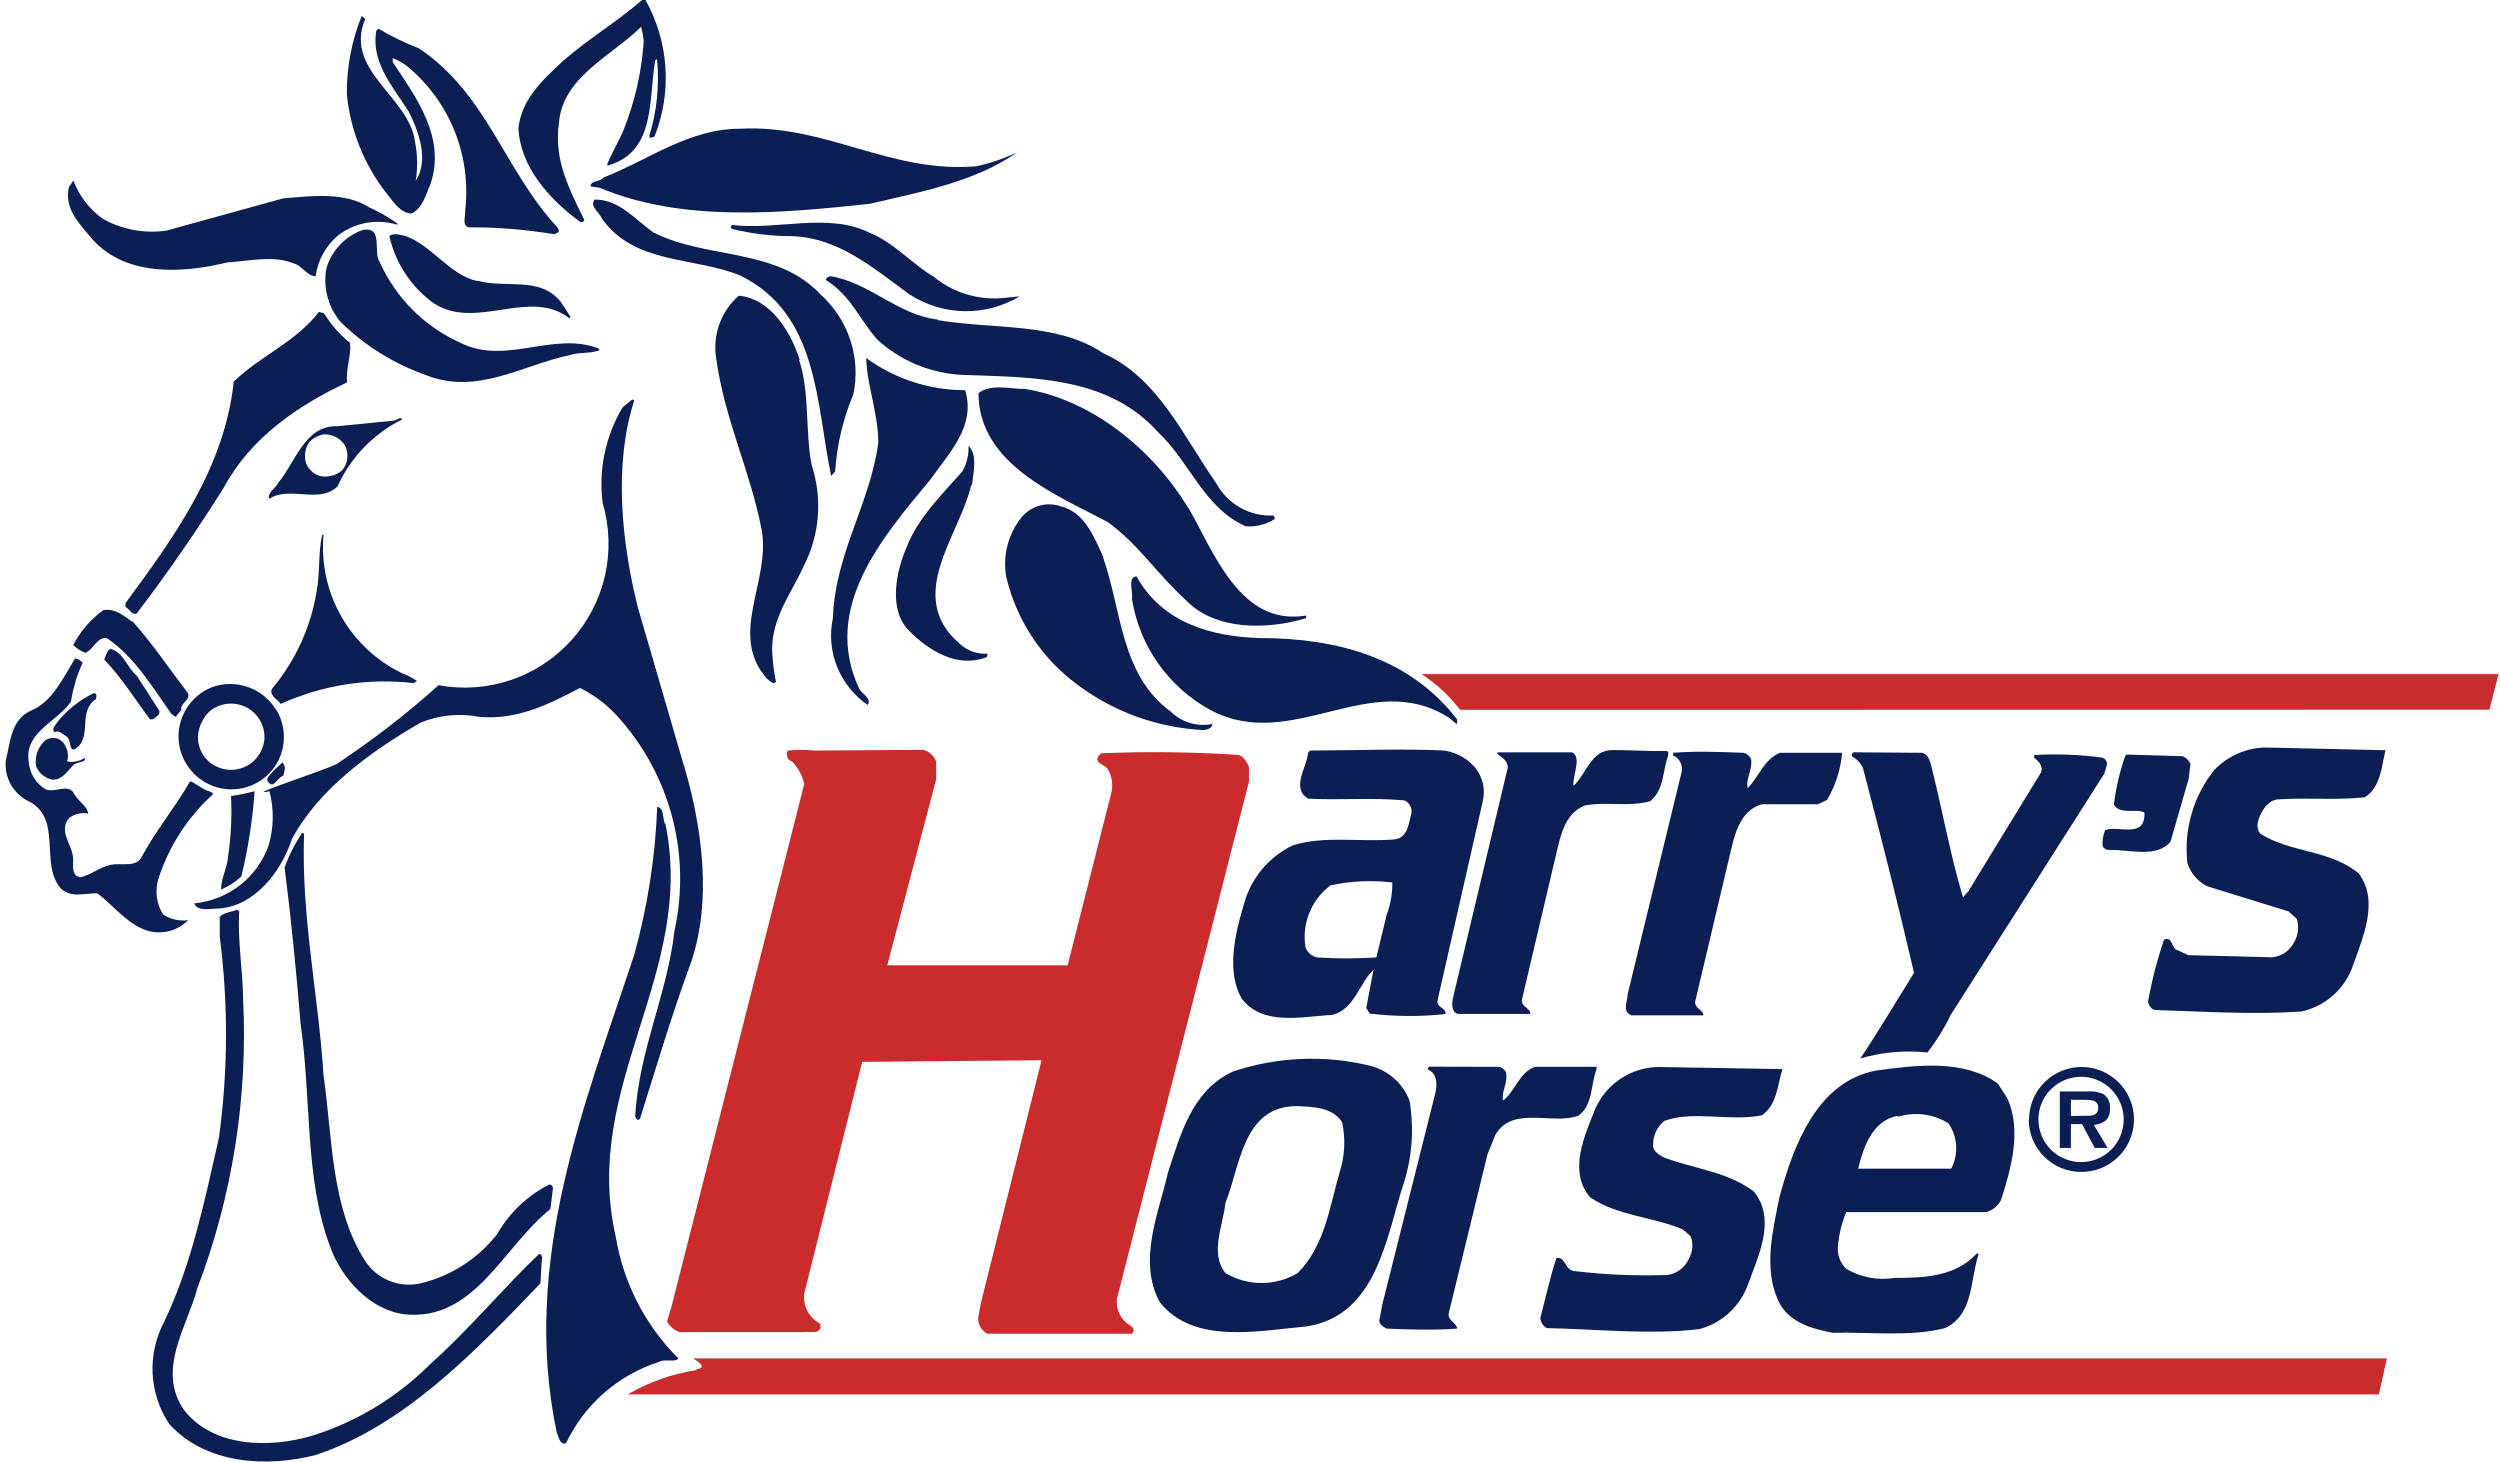 <?xml version="1.0" encoding="UTF-8"?> <svg xmlns="http://www.w3.org/2000/svg" width="130" height="76" viewBox="0 0 130 76" fill="none"><path d="M124.043 39.011C123.842 39.848 123.801 40.944 122.964 41.462C121.433 41.621 119.885 41.462 118.421 41.571C117.969 41.621 117.677 42.065 117.526 42.408C117.375 42.751 117.317 43.077 117.526 43.345C119.099 44.357 121.174 44.181 122.654 45.419C123.734 46.858 122.855 48.766 122.362 50.188C122.16 50.786 121.808 51.322 121.339 51.744C120.87 52.166 120.3 52.46 119.684 52.598C117.175 52.773 114.598 52.598 112.105 52.522C111.879 52.522 111.745 52.28 111.695 52.104C111.891 51.002 112.17 49.917 112.531 48.858C112.958 48.682 112.916 49.243 113.159 49.377L113.795 49.669L118.153 49.778C118.39 49.756 118.618 49.675 118.815 49.541C119.013 49.408 119.173 49.228 119.283 49.017C119.393 48.832 119.463 48.627 119.489 48.414C119.515 48.2 119.496 47.984 119.433 47.779L119.007 47.394L114.782 46.089C114.536 45.967 114.317 45.797 114.139 45.589C113.96 45.38 113.826 45.138 113.745 44.876C113.648 44.017 113.721 43.148 113.961 42.319C114.201 41.489 114.602 40.714 115.142 40.04C115.826 39.325 116.763 38.905 117.752 38.869L124.043 39.011Z" fill="#0C1F55"></path><path d="M86.747 39.103V39.279C86.454 40.065 86.546 41.078 85.802 41.663C84.706 41.981 83.535 41.663 82.389 41.889C81.326 42.358 81.15 43.487 80.924 44.399L79.142 51.978C79.076 52.363 79.619 52.43 79.569 52.723C78.356 52.723 76.967 52.723 75.796 52.723C75.436 52.589 75.503 52.121 75.57 51.828L78.406 39.906C78.406 39.588 78.155 39.429 77.955 39.27C77.955 39.27 77.72 39.12 77.955 39.12C78.189 39.12 81.025 39.12 81.753 39.12C82.272 39.388 81.753 40.358 81.82 40.868C82.497 40.241 82.74 38.978 83.869 39.003C84.815 39.003 85.76 39.07 86.68 39.053" fill="#0C1F55"></path><path d="M99.932 39.145C100.225 39.187 100.334 39.505 100.401 39.73C100.986 42.023 101.396 44.382 102.074 46.658L102.358 46.34L106.14 40.157C106.249 39.848 106.006 39.572 105.78 39.413V39.262C106.959 39.193 108.141 39.237 109.311 39.396C109.389 39.416 109.457 39.463 109.503 39.529C109.549 39.595 109.57 39.675 109.562 39.756L109.428 40.224L101.438 52.773C101.105 53.467 100.698 54.124 100.225 54.731C99.053 54.604 97.868 54.709 96.736 55.041C97.682 53.627 98.602 52.071 99.531 50.59C98.694 46.992 97.799 43.453 96.87 39.923C96.744 39.668 96.543 39.458 96.293 39.321C96.293 39.229 96.293 39.12 96.427 39.12L99.932 39.145Z" fill="#0C1F55"></path><path d="M90.654 39.145C90.741 39.164 90.822 39.203 90.892 39.258C90.961 39.313 91.017 39.383 91.056 39.463C91.148 40.04 90.763 40.475 90.88 40.986C91.483 40.358 91.717 39.505 92.553 39.145H95.791C95.717 40.011 95.448 40.849 95.005 41.596L94.528 41.822H91.625C90.571 42.098 90.236 43.244 90.027 44.139L88.144 52.104C88.144 52.464 88.596 52.531 88.571 52.798C87.291 52.798 86.011 52.798 84.84 52.798C84.321 52.598 84.639 52.079 84.639 51.694L87.425 40.224C87.484 40.042 87.474 39.844 87.395 39.669C87.316 39.494 87.174 39.355 86.998 39.279V39.145C88.169 39.053 89.383 39.095 90.621 39.145" fill="#0C1F55"></path><path d="M113.494 39.321C113.586 39.356 113.67 39.41 113.74 39.479C113.811 39.548 113.866 39.631 113.904 39.722L113.812 40.492L112.866 43.771C112.122 44.65 110.683 44.156 109.629 44.198C109.567 44.191 109.508 44.169 109.457 44.134C109.406 44.099 109.364 44.052 109.336 43.997C109.314 43.712 109.36 43.425 109.47 43.161C110.139 42.918 111.469 43.587 111.511 42.399V42.249C111.017 42.023 110.256 42.383 109.921 41.847C110.027 40.971 110.229 40.11 110.524 39.279L110.591 39.237L113.494 39.321Z" fill="#0C1F55"></path><path d="M77.971 55.475C78.047 55.495 78.117 55.532 78.176 55.583C78.236 55.633 78.283 55.697 78.314 55.768C78.423 56.329 78.063 56.755 78.155 57.232C78.808 56.739 78.992 55.752 79.829 55.475H83.024V55.584C82.707 56.421 82.849 57.433 82.079 58.019C80.707 58.512 78.657 57.475 77.762 59.006L77.352 60.018L75.344 68.251C75.227 68.66 75.746 68.769 75.771 69.087C74.575 69.179 73.261 69.137 72.098 69.087C71.923 68.995 71.722 68.861 71.722 68.66L71.897 67.765L74.625 56.889C74.734 56.488 74.775 55.835 74.265 55.626C74.256 55.608 74.251 55.589 74.253 55.569C74.254 55.549 74.26 55.53 74.272 55.514C74.283 55.497 74.298 55.484 74.316 55.476C74.334 55.468 74.354 55.465 74.374 55.467L77.971 55.475Z" fill="#0C1F55"></path><path d="M92.687 55.593C92.419 56.429 92.419 57.433 91.625 57.994C89.893 58.337 88.119 57.726 86.546 58.286C86.368 58.431 86.223 58.613 86.121 58.82C86.02 59.027 85.966 59.253 85.961 59.483C85.911 59.843 86.295 60.085 86.563 60.202C88.119 60.788 89.826 60.922 91.198 61.959C92.394 63.415 91.407 65.356 90.888 66.811C90.684 67.367 90.349 67.866 89.913 68.266C89.476 68.666 88.95 68.957 88.379 69.112C85.768 69.422 83.049 69.112 80.439 69.062C80.342 69.012 80.26 68.938 80.2 68.847C80.14 68.757 80.104 68.652 80.096 68.543C80.372 67.489 80.598 66.435 80.933 65.423C81.385 65.306 81.368 66.025 81.836 66.092C83.435 66.284 85.046 66.354 86.655 66.301C86.906 66.277 87.145 66.187 87.35 66.04C87.554 65.893 87.716 65.694 87.818 65.465C87.921 65.286 87.983 65.087 87.999 64.881C88.015 64.675 87.984 64.469 87.91 64.277L87.508 63.934C85.936 63.256 84.112 63.239 82.69 62.26C81.518 60.913 82.422 58.998 82.957 57.651C83.244 57.003 83.713 56.453 84.307 56.068C84.902 55.683 85.596 55.48 86.304 55.484L92.687 55.593Z" fill="#0C1F55"></path><path d="M3.421 38.827C3.543 39.065 3.567 39.341 3.488 39.597C3.807 39.654 4.136 39.588 4.408 39.413C4.525 39.664 3.957 39.597 3.806 39.797C3.446 40.157 3.237 40.559 2.718 40.542C2.535 40.505 2.363 40.424 2.217 40.306C2.071 40.188 1.956 40.036 1.882 39.864C1.843 39.66 1.849 39.449 1.899 39.246C1.95 39.044 2.044 38.855 2.175 38.693C2.244 38.584 2.343 38.496 2.46 38.44C2.576 38.384 2.706 38.361 2.835 38.375C2.964 38.389 3.086 38.439 3.189 38.519C3.291 38.599 3.368 38.705 3.413 38.827" fill="#0C1F55"></path><path d="M33.564 0C34.161 1.065 34.514 2.249 34.6 3.467C34.685 4.685 34.5 5.906 34.057 7.044C34.016 7.178 33.882 7.111 33.79 7.178L33.765 7.061C34.16 5.773 34.297 4.42 34.166 3.079L34.074 3.129C33.714 5.128 34.124 7.872 31.648 8.592H31.556C31.782 8.006 32.142 7.421 32.393 6.843C32.995 5.356 33.359 3.784 33.472 2.184C33.456 1.917 33.412 1.653 33.338 1.397C31.782 2.928 29.239 4.007 29.063 6.417C28.787 8.308 29.623 9.88 30.385 11.436C30.377 11.463 30.363 11.488 30.343 11.507C30.322 11.527 30.297 11.541 30.27 11.547C30.243 11.554 30.215 11.554 30.188 11.546C30.161 11.538 30.136 11.524 30.117 11.503C28.502 10.307 27.072 8.659 26.955 6.693C27.105 5.204 28.168 4.183 29.314 3.137C30.644 1.983 32.091 1.129 33.388 0H33.564Z" fill="#0C1F55"></path><path d="M18.99 0.987C17.869 3.664 21.257 5.02 21.575 7.337C21.712 8.018 21.726 8.718 21.617 9.404C22.32 8.349 21.776 6.818 21.241 5.781C20.404 4.476 19.283 3.221 19.567 1.598L19.676 1.489C20.345 1.89 21.048 2.232 21.776 2.51C25.332 4.869 26.235 8.893 29.021 11.863C29.021 11.938 29.113 12.022 29.021 12.089L28.812 12.181C27.341 11.933 25.852 11.813 24.361 11.821C24.027 11.713 24.202 11.303 24.186 10.985C24.353 9.594 24.174 8.184 23.663 6.88C23.152 5.577 22.325 4.42 21.257 3.514C21.008 3.304 20.725 3.137 20.421 3.02V3.229C21.659 5.095 23.182 7.136 22.395 9.546C22.152 10.09 21.994 10.809 21.408 11.102C20.822 11.102 20.438 10.466 20.078 10.023C18.927 8.546 18.219 6.774 18.036 4.911C18.022 3.515 18.284 2.131 18.806 0.837C18.88 0.873 18.944 0.927 18.99 0.996" fill="#0C1F55"></path><path d="M50.798 8.642C51.52 8.481 52.221 8.239 52.89 7.923C50.664 9.479 47.87 9.972 45.218 10.6C40.567 11.094 35.48 11.57 31.18 9.763L30.711 9.696C30.711 9.362 31.205 9.479 31.389 9.228C33.765 8.299 35.815 6.693 38.492 6.693C42.968 6.459 46.314 9.044 50.798 8.642Z" fill="#0C1F55"></path><path d="M5.32 11.361C6.333 11.94 7.512 12.161 8.666 11.989L14.723 10.315C16.188 10.198 17.894 9.956 19.199 10.784C19.713 11.015 20.203 11.296 20.663 11.62V11.687C20.152 11.529 19.611 11.493 19.083 11.584C18.555 11.674 18.056 11.887 17.627 12.206C16.961 12.744 16.527 13.516 16.413 14.364C15.962 14.364 15.711 13.804 15.267 13.695C14.188 13.26 12.967 13.578 11.82 13.645C9.436 14.231 6.357 14.415 4.626 12.231C4.015 11.512 3.337 10.767 3.588 9.721L3.814 9.387C4.115 10.176 4.638 10.862 5.32 11.361Z" fill="#0C1F55"></path><path d="M34.016 12.106C36.785 13.495 40.408 12.867 42.7 15.343C43.406 15.984 43.931 16.799 44.225 17.706C44.519 18.613 44.57 19.581 44.373 20.514C43.837 21.788 43.518 23.142 43.428 24.521L43.219 24.747C42.432 20.965 42.566 16.331 38.5 14.331C36.116 13.344 32.987 13.771 31.297 11.361C31.163 11.027 30.644 10.734 30.921 10.374C32.2 10.374 33.012 11.403 33.999 12.106" fill="#0C1F55"></path><path d="M48.615 14.44C49.6 15.224 50.848 15.604 52.103 15.502L53.023 15.41C52.153 15.933 51.153 16.2 50.138 16.181C49.123 16.162 48.134 15.857 47.284 15.302C45.419 13.946 43.62 12.373 41.211 12.281C40.151 12.283 39.095 12.156 38.065 11.905C37.973 11.83 37.998 11.788 38.065 11.696C40.407 11.989 43.085 11.027 45.218 12.106C46.481 12.599 47.468 13.779 48.64 14.44" fill="#0C1F55"></path><path d="M19.752 13.637C20.585 15.497 22.074 16.986 23.934 17.82C26.277 19.016 28.728 17.217 31.113 18.113L31.18 18.205C30.736 18.405 30.1 18.297 29.607 18.472C27.197 18.974 24.796 20.564 22.161 19.51C20.489 18.923 18.966 17.974 17.702 16.732C17.379 16.348 17.146 15.895 17.022 15.409C16.897 14.922 16.884 14.414 16.982 13.921C17.12 13.472 17.36 13.062 17.684 12.722C18.008 12.382 18.406 12.122 18.848 11.963C19.977 11.738 19.367 13.11 19.752 13.637Z" fill="#0C1F55"></path><path d="M24.838 14.599C26.319 15.009 28.034 14.356 29.13 15.661C29.326 15.93 29.508 16.209 29.674 16.498L29.607 16.548C27.532 14.95 24.788 17.201 22.562 15.778C21.387 14.933 20.562 13.686 20.245 12.273C20.471 12.089 20.856 12.223 21.082 12.273C22.454 12.75 23.382 14.306 24.821 14.616" fill="#0C1F55"></path><path d="M48.773 16.648C51.702 17.142 54.956 16.741 57.391 18.38C60.243 19.66 61.574 22.764 63.247 25.132C63.535 25.665 63.968 26.106 64.497 26.402C65.026 26.698 65.628 26.838 66.234 26.805C66.234 26.872 66.3 26.914 66.284 26.989C65.836 27.275 65.308 27.408 64.778 27.366C62.594 26.403 61.875 24.019 60.21 22.463C57.6 19.56 53.684 19.627 50.02 19.493C48.389 19.41 46.837 18.766 45.628 17.669C44.708 16.64 44.231 15.352 42.951 14.565C42.951 14.431 43.11 14.365 43.202 14.365C45.226 14.699 46.707 16.389 48.757 16.615" fill="#0C1F55"></path><path d="M41.553 18.715C42.114 20.388 41.863 22.404 42.206 24.186C42.77 25.901 42.632 27.769 41.821 29.382C41.169 30.821 40.148 32.084 40.148 33.791C40.174 34.352 40.241 34.912 40.349 35.464C40.165 35.623 40.006 35.372 39.872 35.28C37.847 32.987 40.098 30.201 39.604 27.541C39.019 24.504 37.672 21.785 37.245 18.656C37.144 18.055 37.199 17.438 37.404 16.864C37.609 16.29 37.957 15.778 38.416 15.377C40.089 15.527 41.135 17.284 41.587 18.723" fill="#0C1F55"></path><path d="M16.849 16.289C17.21 16.877 17.668 17.4 18.204 17.837C18.271 18.514 17.978 19.167 18.045 19.886C15.535 21.058 13.025 22.764 11.653 25.332C10.256 27.558 8.725 29.783 7.11 31.9C6.859 32.017 6.726 31.649 6.525 31.565V31.364C9.135 27.826 11.678 24.278 12.155 19.844C13.569 18.472 15.343 17.82 16.581 16.222L16.849 16.289Z" fill="#0C1F55"></path><path d="M50.188 20.288C50.756 22.162 49.351 23.551 48.372 24.948C45.804 28.026 42.725 31.641 44.683 35.824C44.833 36.1 45.335 36.3 45.126 36.66C44.409 36.172 43.854 35.482 43.53 34.678C43.207 33.873 43.13 32.991 43.311 32.142C43.419 28.796 45.243 26.203 45.67 23.032C45.67 21.476 45.084 20.062 45.042 18.615C46.535 19.707 48.338 20.293 50.188 20.288Z" fill="#0C1F55"></path><path d="M61.8 26.412C63.105 28.662 64.477 32.578 67.898 32.009C67.898 32.059 67.965 32.101 67.898 32.151C65.899 32.753 63.155 32.803 61.641 31.18C60.227 29.917 59.189 28.277 57.575 27.131C54.898 25.717 50.882 24.119 50.882 20.438C51.576 19.936 52.555 20.229 53.333 20.229C56.772 20.798 59.942 23.358 61.791 26.42" fill="#0C1F55"></path><path d="M50.497 25.24C49.911 27.826 47.033 30.996 49.886 33.456C50.08 33.642 50.31 33.786 50.562 33.878C50.814 33.97 51.082 34.009 51.35 33.991C51.35 33.991 51.35 34.15 51.3 34.175C49.794 34.761 48.313 33.857 47.251 32.778C46.188 31.699 46.59 29.716 47.15 28.445C47.711 26.964 48.991 25.701 50.045 24.512C50.272 24.107 50.382 23.647 50.363 23.182C50.84 23.634 50.614 24.579 50.547 25.207" fill="#0C1F55"></path><path d="M57.365 28.997C58.336 31.766 58.269 35.096 60.879 37.003C61.16 37.279 61.505 37.482 61.883 37.594C62.26 37.706 62.66 37.725 63.046 37.648C63.046 37.873 62.753 37.94 62.619 37.965C60.235 37.857 57.938 37.035 56.027 35.606C54.163 34.232 52.849 32.239 52.321 29.984C52.227 29.433 52.253 28.868 52.397 28.328C52.541 27.788 52.801 27.286 53.157 26.855C53.404 26.576 53.729 26.377 54.09 26.284C54.451 26.192 54.831 26.21 55.182 26.337C56.412 26.629 56.93 28.01 57.382 28.989" fill="#0C1F55"></path><path d="M16.823 27.809C16.692 29.28 17.012 30.756 17.74 32.041C18.468 33.326 19.569 34.359 20.898 35.004C21.177 35.105 21.441 35.243 21.684 35.414L21.509 35.522C19.15 35.248 16.761 35.621 14.598 36.602C14.464 36.401 13.971 36.15 14.146 35.815C15.36 34.367 16.16 32.618 16.464 30.754C16.648 29.808 16.539 28.729 16.756 27.809H16.823Z" fill="#0C1F55"></path><path d="M59.097 29.967C60.427 32.377 62.971 33.113 65.556 33.18C69.538 33.18 73.32 34.217 75.771 37.413V37.639C75.662 37.639 75.52 37.438 75.386 37.346C71.295 34.694 67.221 39.17 62.971 36.936C61.888 36.352 60.955 35.527 60.243 34.525C59.53 33.522 59.058 32.369 58.863 31.155C58.93 30.754 58.612 30.009 59.105 29.967" fill="#0C1F55"></path><path d="M4.994 36.351C4.049 36.961 4.768 38.241 4.023 38.86C3.555 39.27 3.731 38.459 3.463 38.3C3.195 38.141 3.078 37.965 2.835 38.074C2.651 37.873 2.927 37.672 3.011 37.514C3.514 36.897 4.145 36.397 4.86 36.049C5.036 36.008 5.036 36.233 4.994 36.317" fill="#0C1F55"></path><path d="M34.601 42.834C36.199 50.615 30.218 56.446 32.016 64.293C32.41 66.7 33.552 68.922 35.279 70.643C35.095 70.861 34.559 70.643 34.267 70.819C33.214 71.156 32.242 71.706 31.41 72.434C30.578 73.162 29.905 74.053 29.431 75.052C29.088 75.144 29.071 74.709 28.954 74.508C27.072 65.582 30.418 57.408 32.978 49.653C33.675 47.142 34.077 44.559 34.175 41.956C34.551 42.023 34.442 42.542 34.576 42.834" fill="#0C1F55"></path><path d="M12.44 47.402C12.348 48.908 12.624 50.414 12.641 51.945C12.898 57.076 12.086 62.204 10.256 67.004C9.738 68.987 8.148 71.187 9.537 73.279C11.068 75.286 14.038 75.328 16.313 74.634C18.625 73.893 20.723 72.604 22.429 70.877C24.278 69.254 26.227 66.912 28.034 65.205C28.235 65.205 28.185 65.498 28.168 65.632L28.101 66.736C24.654 70.334 21.015 74.115 16.464 75.646C13.837 76.341 10.666 76.115 8.801 74.048C8.284 73.273 7.986 72.373 7.937 71.442C7.888 70.512 8.091 69.586 8.524 68.761C9.963 65.766 10.641 62.436 11.386 59.157C11.86 55.693 11.874 52.183 11.428 48.716V47.678C11.653 47.436 12.013 47.436 12.331 47.302L12.44 47.402Z" fill="#0C1F55"></path><path d="M75.93 36.911C75.369 36.184 74.69 35.557 73.922 35.054H129.925L129.448 36.903L75.93 36.911Z" fill="#CA2B2D"></path><path d="M48.029 38.994C48.176 39.038 48.312 39.116 48.425 39.22C48.538 39.325 48.626 39.453 48.682 39.597V40.517L46.138 50.197H55.517L57.776 41.278C57.889 40.863 57.838 40.419 57.633 40.04C57.483 39.73 56.872 39.73 57.123 39.304L57.273 39.17C59.644 39.072 62.017 39.1 64.385 39.254C64.677 39.321 64.837 39.639 64.945 39.864V40.651L58.085 67.514C58.053 67.742 58.078 67.974 58.157 68.19C58.236 68.406 58.366 68.599 58.537 68.752C58.696 68.928 59.123 69.02 58.871 69.355H51.342C51.191 69.275 51.066 69.154 50.981 69.006C50.897 68.858 50.857 68.689 50.865 68.518L51.024 67.682L54.161 55.133L44.833 55.216L41.821 67.263C41.782 67.58 41.841 67.901 41.991 68.182C42.141 68.464 42.373 68.692 42.658 68.836C42.75 69.422 42.206 69.221 41.821 69.271H35.363C35.218 69.228 35.083 69.156 34.967 69.06C34.85 68.964 34.755 68.845 34.685 68.711L34.936 67.874L41.821 40.768C41.722 40.326 41.502 39.921 41.186 39.597C41.129 39.58 41.078 39.55 41.035 39.51C40.991 39.47 40.958 39.42 40.937 39.366C40.916 39.311 40.908 39.252 40.913 39.193C40.919 39.135 40.937 39.078 40.968 39.028C41.416 38.979 41.867 38.979 42.315 39.028L48.029 38.994Z" fill="#CA2B2D"></path><path d="M36.216 71.195C36.961 71.12 35.957 70.601 36.041 70.635H124.119L123.7 72.509H32.644C33.744 71.865 34.956 71.436 36.216 71.246" fill="#CA2B2D"></path><path d="M105.512 58.211C105.512 57.671 105.673 57.143 105.973 56.694C106.273 56.245 106.7 55.896 107.2 55.69C107.699 55.484 108.248 55.431 108.778 55.538C109.307 55.644 109.793 55.906 110.174 56.289C110.555 56.672 110.813 57.159 110.916 57.69C111.02 58.22 110.963 58.769 110.754 59.267C110.545 59.765 110.193 60.189 109.743 60.487C109.292 60.785 108.763 60.942 108.223 60.939C107.864 60.94 107.509 60.87 107.178 60.733C106.846 60.596 106.545 60.396 106.292 60.142C106.038 59.889 105.837 59.588 105.701 59.256C105.564 58.925 105.494 58.57 105.495 58.211M110.431 58.211C110.431 57.772 110.301 57.343 110.057 56.979C109.813 56.614 109.466 56.33 109.061 56.162C108.655 55.995 108.209 55.951 107.779 56.037C107.349 56.124 106.954 56.336 106.644 56.647C106.334 56.957 106.124 57.353 106.039 57.784C105.954 58.215 106 58.66 106.169 59.065C106.338 59.47 106.623 59.816 106.989 60.059C107.355 60.301 107.784 60.43 108.223 60.428C108.514 60.428 108.801 60.371 109.07 60.259C109.338 60.148 109.582 59.984 109.788 59.778C109.993 59.572 110.155 59.328 110.266 59.059C110.376 58.79 110.433 58.502 110.431 58.211ZM109.595 59.692H108.926L108.265 58.454H107.687V59.692H107.11V56.755H108.541C108.826 56.73 109.114 56.776 109.377 56.889C109.497 56.976 109.593 57.093 109.653 57.228C109.713 57.363 109.736 57.512 109.72 57.659C109.72 58.194 109.444 58.42 108.884 58.496L109.595 59.692ZM108.549 58.019C108.884 58.019 109.11 57.952 109.11 57.575C109.11 57.199 108.691 57.191 108.398 57.191H107.687V58.027L108.549 58.019ZM104.366 57.082C105.152 58.755 104.567 60.796 104.056 62.394C103.979 62.548 103.871 62.684 103.739 62.793C103.606 62.903 103.452 62.983 103.287 63.03H96C95.774 63.589 95.63 64.178 95.573 64.779C95.549 64.997 95.574 65.219 95.648 65.426C95.722 65.633 95.843 65.821 96 65.975C96.754 66.424 97.643 66.593 98.51 66.452C100.108 66.452 101.681 66.376 102.785 65.189H102.894C102.442 66.535 102.643 68.334 101.162 69.054C99.38 69.531 97.221 69.254 95.306 69.305C94.201 69.096 92.988 68.761 92.469 67.631C91.683 65.958 92.202 63.9 92.536 62.235C93.239 59.65 94.452 56.254 97.556 55.668C99.698 55.375 102.124 55.082 103.881 56.337L104.366 57.082ZM98.694 58.027C97.372 58.228 96.878 59.7 96.627 60.771C98.183 60.771 99.865 60.771 101.463 60.771C101.656 60.4 101.744 59.984 101.718 59.566C101.691 59.149 101.551 58.747 101.312 58.404C100.924 58.167 100.49 58.015 100.039 57.957C99.588 57.9 99.129 57.938 98.694 58.069" fill="#0C1F55"></path><path d="M76.716 39.931C76.903 40.163 77.036 40.433 77.105 40.723C77.175 41.012 77.179 41.313 77.118 41.605L74.759 51.987C74.65 52.397 75.227 52.397 75.16 52.731C73.853 52.872 72.534 52.864 71.228 52.706L71.044 52.414L71.412 50.481V50.439C70.651 51.184 70.425 52.489 69.279 52.773C67.681 52.865 65.656 53.359 64.577 51.937C63.74 50.523 64.243 48.473 64.686 47.009C64.865 46.347 65.185 45.731 65.624 45.204C66.063 44.677 66.61 44.251 67.229 43.956C68.902 43.437 70.734 43.805 72.558 43.646C73.211 43.529 73.253 42.809 73.395 42.274C73.414 42.141 73.389 42.005 73.324 41.887C73.259 41.77 73.158 41.676 73.035 41.621C71.278 41.462 69.689 41.621 68.016 41.529C67.112 40.944 67.974 39.906 68.016 39.145L68.124 39.028C70.291 39.028 72.893 38.919 75.102 39.028C75.734 39.123 76.31 39.444 76.725 39.931M69.145 46.072C68.669 46.439 68.301 46.926 68.079 47.484C67.856 48.042 67.788 48.65 67.882 49.243C67.928 49.377 68.007 49.498 68.112 49.593C68.218 49.688 68.346 49.755 68.484 49.787C69.512 49.853 70.543 49.853 71.571 49.787L72.107 47.561C72.31 47.027 72.409 46.459 72.399 45.888C71.313 45.76 70.213 45.813 69.145 46.047" fill="#0C1F55"></path><path d="M73.295 57.232C73.538 58.66 73.437 60.126 73.002 61.507C72.082 64.293 71.63 68.368 67.982 68.97C65.472 69.196 62.067 69.94 60.31 67.715C59.148 65.573 60.243 63.122 60.72 61.022C61.373 59.048 61.959 56.705 64.117 55.718C66.426 54.948 68.906 54.846 71.27 55.425C71.725 55.544 72.146 55.769 72.498 56.082C72.85 56.395 73.123 56.786 73.295 57.224M67.438 57.517C64.602 57.517 64.493 60.688 63.724 62.536C63.615 63.708 62.887 65.147 63.724 66.201C64.292 66.538 64.941 66.716 65.602 66.716C66.263 66.716 66.912 66.538 67.48 66.201C68.902 64.77 69.137 62.746 69.672 60.922C69.933 60.09 69.974 59.205 69.789 58.353C69.27 57.567 68.342 57.567 67.447 57.517" fill="#0C1F55"></path><path d="M20.898 21.819C19.417 22.558 18.235 23.784 17.551 25.291C16.606 26.228 15.042 25.241 13.996 25.943C13.879 25.625 14.355 25.374 14.464 25.107C15.368 24.052 15.836 22.095 17.568 22.162L20.513 21.869C20.655 21.827 20.739 21.71 20.898 21.76V21.819ZM16.823 22.588C16.541 22.64 16.283 22.781 16.087 22.99C15.972 23.151 15.897 23.338 15.869 23.535C15.841 23.732 15.862 23.932 15.928 24.119C15.993 24.267 16.089 24.399 16.209 24.507C16.328 24.615 16.469 24.697 16.623 24.747C16.827 24.794 17.04 24.792 17.244 24.741C17.447 24.69 17.636 24.592 17.794 24.454C17.939 24.281 18.03 24.07 18.058 23.846C18.087 23.622 18.05 23.395 17.953 23.191C17.839 22.996 17.673 22.836 17.474 22.73C17.274 22.623 17.049 22.575 16.823 22.588Z" fill="#0C1F55"></path><path d="M14.757 40.333C14.422 40.383 14.238 41.102 13.921 40.626C13.812 40.45 14.079 40.291 14.171 40.132L14.69 39.639C14.866 39.906 14.824 39.956 14.732 40.333M13.226 41.328C13.116 42.761 12.889 44.182 12.549 45.578C12.24 45.865 11.883 46.094 11.494 46.256C11.494 45.67 11.812 45.152 11.854 44.583C12.013 43.528 12.067 42.461 12.013 41.395C12.425 41.335 12.832 41.251 13.235 41.144L13.226 41.328ZM32.978 20.831C31.899 24.178 32.326 28.21 33.163 31.565L35.438 39.388C36.492 42.734 37.111 46.917 35.84 50.305C34.894 52.89 34.108 55.542 33.28 58.178C33.146 58.312 33.079 58.178 33.029 58.061C33.213 54.622 34.702 51.719 35.078 48.364C35.507 46.405 35.459 44.371 34.939 42.433C34.42 40.496 33.443 38.711 32.092 37.229C31.543 36.628 30.888 36.135 30.159 35.773C28.561 36.61 26.921 37.447 24.939 37.279C23.911 37.078 22.847 37.18 21.877 37.572C19.367 39.028 16.614 40.969 15.184 43.621C14.64 45.294 13.251 47.135 11.361 47.243C10.951 47.243 10.281 47.419 10.097 46.975C10.964 46.895 11.79 46.568 12.476 46.033C13.163 45.498 13.681 44.776 13.971 43.955C14.239 43.039 14.254 42.068 14.012 41.144C12.523 41.462 16.798 40.09 17.501 39.73C19.368 38.497 21.141 37.127 22.805 35.631C24.063 35.864 25.359 35.77 26.569 35.359C27.78 34.948 28.865 34.233 29.721 33.283C30.577 32.333 31.175 31.18 31.459 29.933C31.742 28.686 31.7 27.387 31.339 26.161C31.117 24.436 31.48 22.686 32.368 21.191L32.886 20.765L32.978 20.831ZM6.885 32.301C7.922 33.464 8.775 34.736 9.721 35.974C10.03 36.376 9.336 36.535 9.428 36.919L9.135 37.279L8.909 37.12C7.939 35.748 6.993 34.15 5.563 33.188C5.044 33.096 4.885 33.774 4.433 33.95C4.202 33.854 3.99 33.718 3.806 33.548C4.178 32.824 4.717 32.199 5.379 31.724C6.015 31.632 6.416 32.017 6.868 32.327M7.111 35.138L8.282 36.953C8.349 37.179 8.073 37.313 7.939 37.405H7.805C6.993 36.334 6.324 35.23 5.421 34.301C5.513 34.1 5.538 33.849 5.755 33.74C6.433 33.941 6.592 34.686 7.111 35.138ZM4.3 34.46C4.003 35.103 3.798 35.785 3.689 36.484C2.994 37.522 1.279 38.057 1.489 39.563C1.504 39.866 1.593 40.16 1.749 40.42C1.905 40.68 2.123 40.897 2.384 41.052C2.877 41.228 3.438 40.776 3.806 41.186C3.982 41.613 4.525 41.881 4.592 42.307C4.42 42.273 4.242 42.275 4.07 42.314C3.899 42.352 3.737 42.427 3.597 42.533C2.994 43.236 3.806 43.955 3.806 44.692C3.806 45.035 3.714 45.528 4.166 45.62C4.743 45.503 5.195 45.076 5.78 44.968C6.366 44.859 7.085 45.127 7.378 44.541C8.098 43.186 9.135 41.947 9.888 40.626C10.156 40.709 10.449 40.985 10.725 41.094C10.867 41.144 11.018 41.161 11.084 41.295C9.78 42.472 8.806 43.968 8.257 45.637C8.149 45.953 8.114 46.289 8.153 46.62C8.192 46.952 8.305 47.27 8.483 47.553C8.867 47.807 9.331 47.911 9.788 47.846C9.512 48.127 9.163 48.326 8.78 48.421C8.398 48.515 7.996 48.502 7.621 48.381C6.609 48.046 5.889 47.076 5.061 46.449C4.425 46.449 3.664 46.7 3.17 46.206C2.024 44.917 3.304 42.533 1.438 41.638C1.062 41.443 0.752 41.139 0.549 40.767C0.346 40.394 0.26 39.969 0.301 39.546C0.543 38.584 0.568 37.388 1.647 36.936C2.727 36.484 3.321 35.188 3.898 34.242C4.057 34.242 4.166 34.326 4.283 34.443M15.811 43.353C15.661 47.695 16.556 51.719 16.823 55.902C17.3 59.249 17.208 62.779 18.99 65.573C19.29 66.03 19.719 66.386 20.224 66.595C20.728 66.803 21.284 66.856 21.818 66.745C23.427 66.374 24.858 65.457 25.867 64.151C26.498 63.052 27.438 62.162 28.57 61.591C28.687 61.591 28.754 61.7 28.754 61.792L28.62 62.871C26.16 64.829 24.679 68.727 21.032 68.343C19.233 68.117 17.752 66.469 17.167 64.829C15.836 61.307 16.196 57.124 15.636 53.292C15.41 50.548 15.142 47.787 14.799 45.11C15.028 44.471 15.337 43.864 15.719 43.303L15.811 43.353ZM14.331 36.853C14.561 37.211 14.704 37.618 14.748 38.041C14.793 38.465 14.737 38.893 14.586 39.291C14.434 39.689 14.191 40.046 13.877 40.333C13.562 40.62 13.185 40.829 12.774 40.944C12.302 41.076 11.803 41.079 11.329 40.953C10.855 40.826 10.424 40.575 10.081 40.224C9.75 39.892 9.511 39.48 9.385 39.029C9.258 38.578 9.25 38.102 9.36 37.647C9.47 37.191 9.694 36.772 10.012 36.428C10.33 36.083 10.731 35.827 11.176 35.681C11.757 35.511 12.377 35.533 12.944 35.744C13.511 35.955 13.994 36.344 14.322 36.853M10.884 37.003C10.554 37.331 10.347 37.762 10.298 38.225C10.275 38.539 10.342 38.853 10.49 39.132C10.638 39.41 10.861 39.641 11.135 39.797C11.433 39.968 11.775 40.048 12.118 40.028C12.462 40.007 12.791 39.886 13.067 39.68C13.253 39.535 13.409 39.355 13.525 39.15C13.642 38.944 13.716 38.718 13.745 38.484C13.776 38.141 13.704 37.796 13.539 37.493C13.374 37.19 13.123 36.944 12.817 36.784C12.511 36.625 12.165 36.559 11.822 36.597C11.48 36.634 11.156 36.773 10.892 36.995" fill="#0C1F55"></path></svg> 